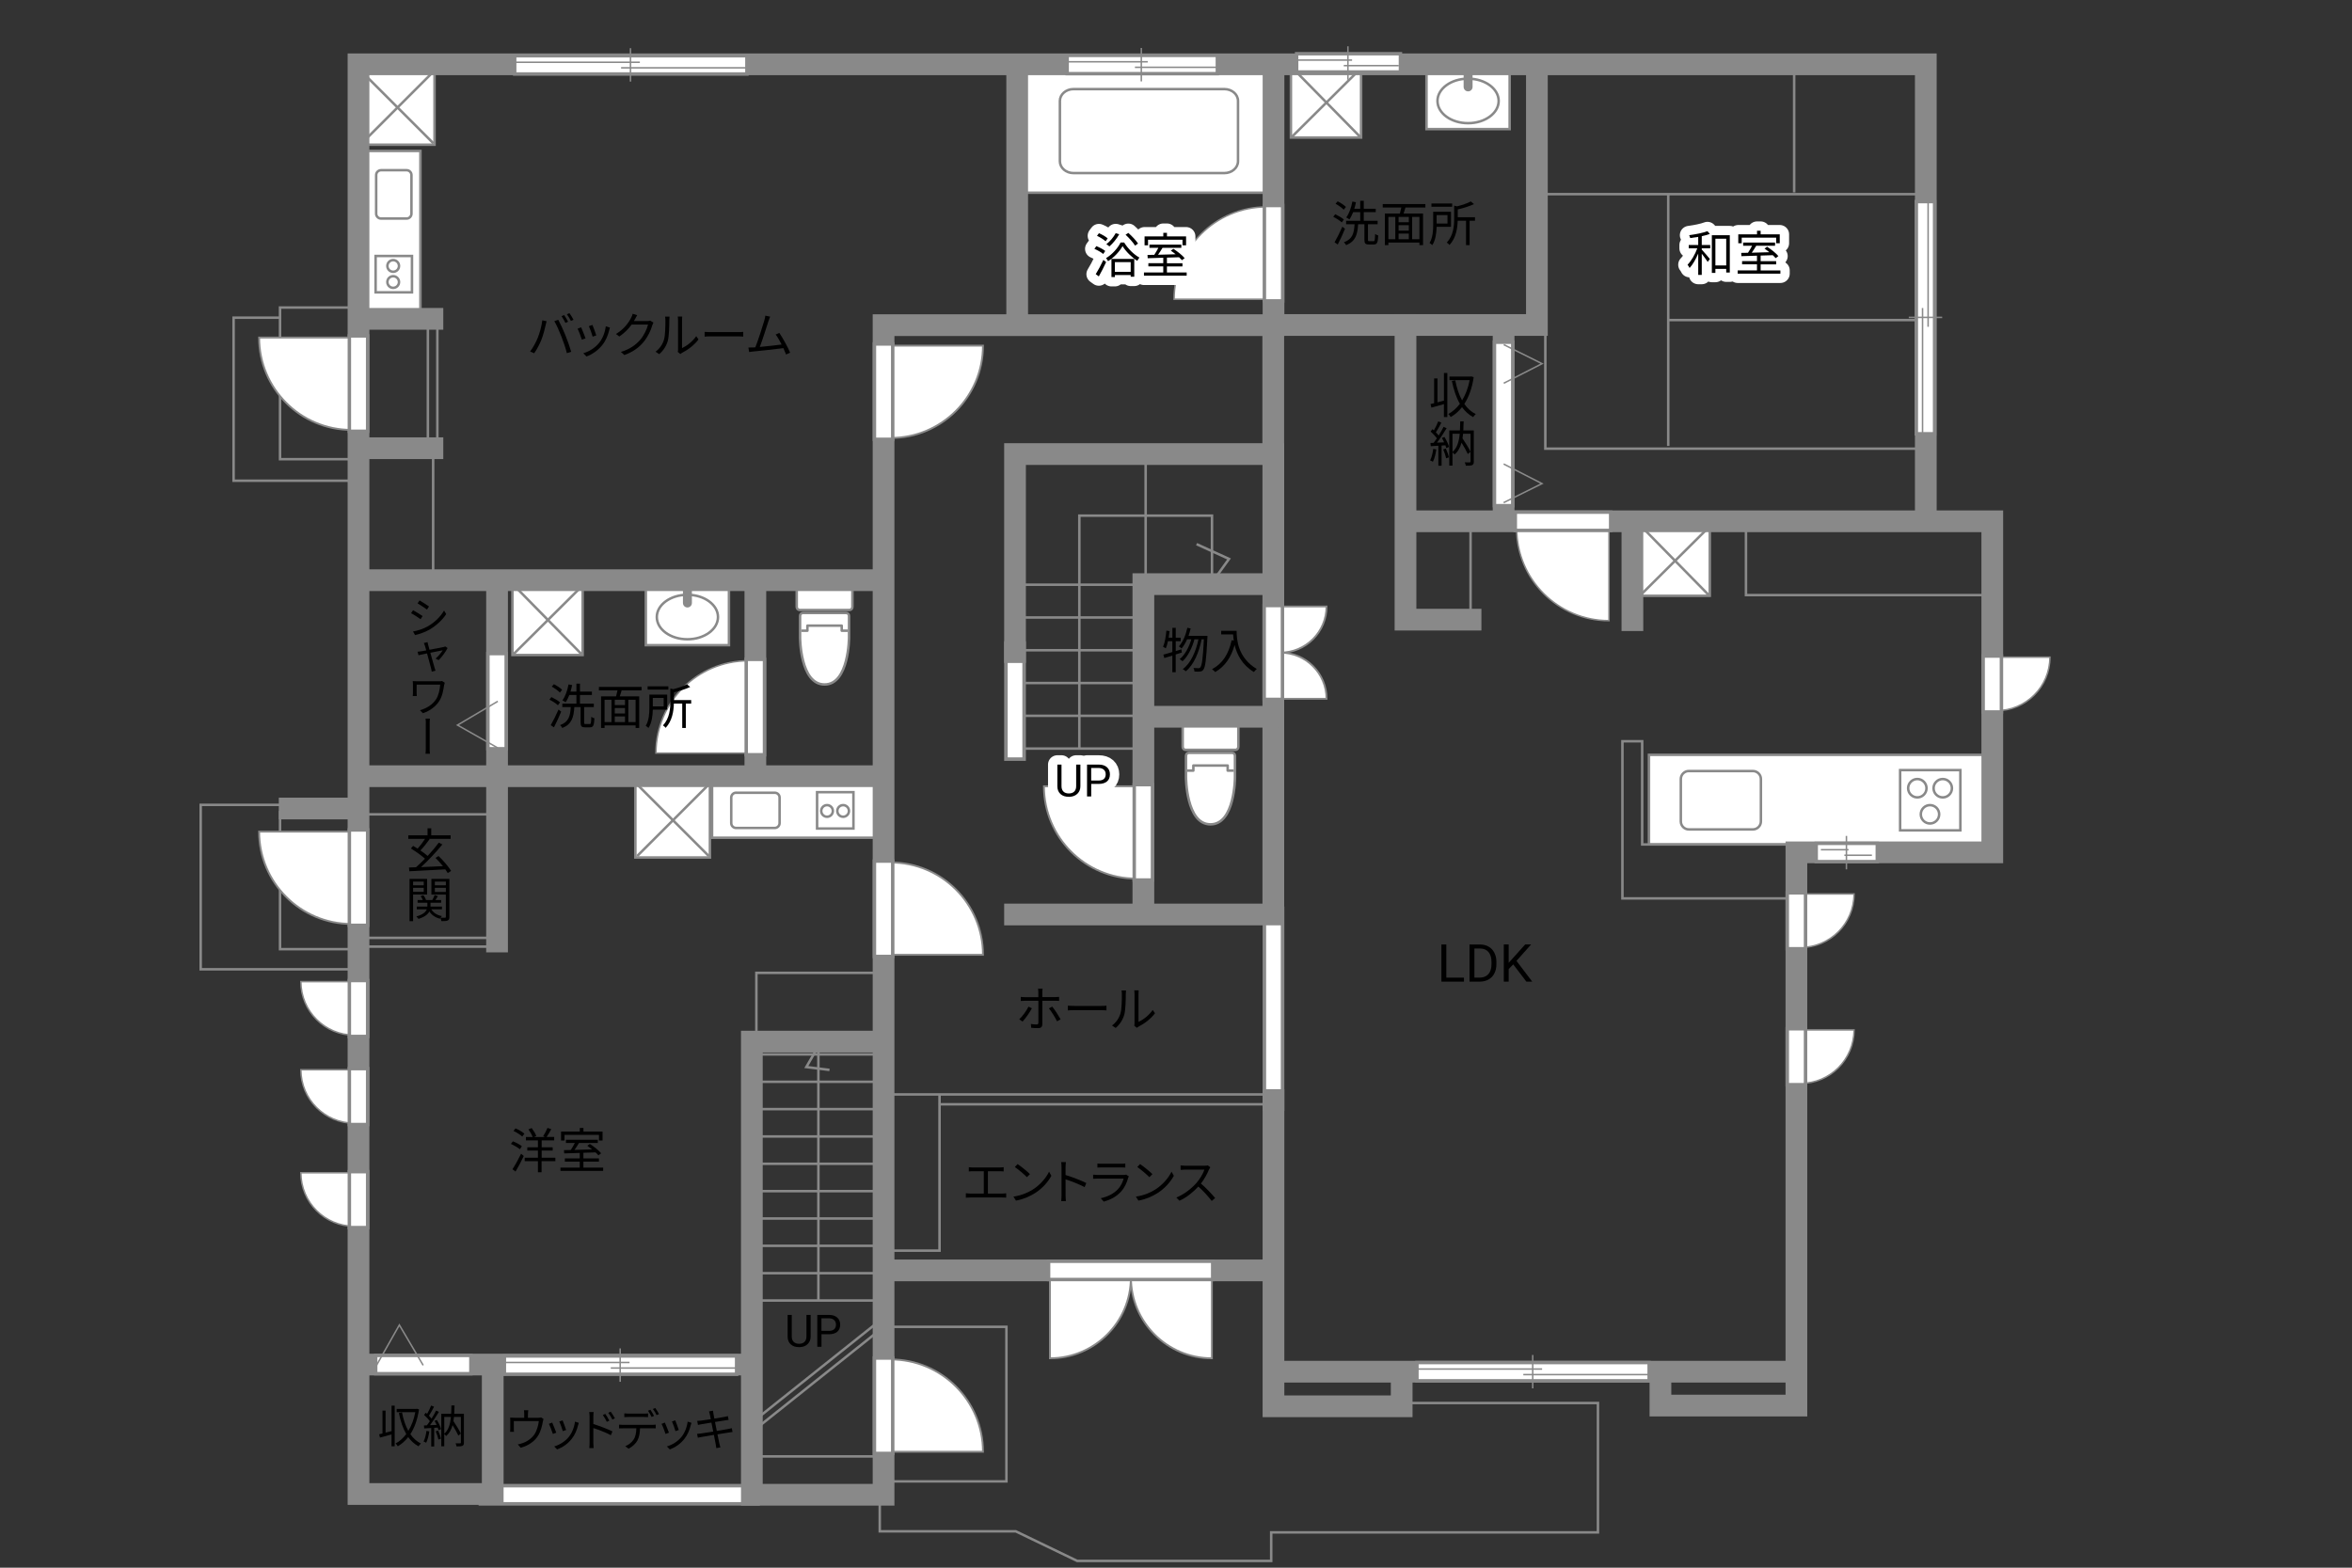 <?xml version="1.0" encoding="UTF-8"?>
<svg id="adrama-K" xmlns="http://www.w3.org/2000/svg" viewBox="0 0 630 420">
  <rect x="0" y="0" width="630" height="420" fill="#333333" stroke="none"/>
  <defs>
    <style>
      .cls-1, .cls-2, .cls-3, .cls-4, .cls-5, .cls-6, .cls-7, .cls-8, .cls-9, .cls-10, .cls-11 {
        fill: none;
      }

      .cls-2, .cls-3, .cls-6, .cls-7, .cls-8, .cls-10, .cls-12, .cls-11, .cls-13 {
        stroke: #898989;
      }

      .cls-2, .cls-7 {
        stroke-width: .67px;
      }

      .cls-3, .cls-8, .cls-10 {
        stroke-width: .67px;
      }

      .cls-4 {
        stroke-width: 3.93px;
      }

      .cls-4, .cls-5, .cls-9 {
        stroke: #fff;
      }

      .cls-4, .cls-7, .cls-8, .cls-9, .cls-10, .cls-11 {
        stroke-linecap: square;
      }

      .cls-14, .cls-12, .cls-13 {
        fill: #fff;
      }

      .cls-15 {
        fill: #898989;
      }

      .cls-5 {
        stroke-linecap: round;
        stroke-width: 5px;
      }

      .cls-5, .cls-8 {
        stroke-linejoin: round;
      }

      .cls-6, .cls-13 {
        stroke-width: .4px;
      }

      .cls-9 {
        stroke-width: 3.97px;
      }

      .cls-12 {
        stroke-width: .5px;
      }

      .cls-11 {
        stroke-width: 5.82px;
      }
    </style>
  </defs>
  <line class="cls-11" x1="341.11" y1="294.72" x2="341.11" y2="245.78"/>
  <line class="cls-4" x1="341.11" y1="294.72" x2="341.11" y2="245.78"/>
  <line class="cls-7" x1="304.67" y1="200.55" x2="273.1" y2="200.55"/>
  <line class="cls-7" x1="304.67" y1="191.77" x2="273.1" y2="191.77"/>
  <line class="cls-7" x1="304.67" y1="182.99" x2="273.1" y2="182.99"/>
  <line class="cls-11" x1="271.88" y1="174.71" x2="271.88" y2="200.94"/>
  <line class="cls-4" x1="271.88" y1="174.71" x2="271.88" y2="200.94"/>
  <line class="cls-11" x1="131.1" y1="400.46" x2="200.61" y2="400.46"/>
  <line class="cls-4" x1="131.1" y1="400.46" x2="200.61" y2="400.46"/>
  <rect class="cls-7" x="202.6" y="260.64" width="32.31" height="19.09"/>
  <polyline class="cls-7" points="479.42 240.69 434.58 240.69 434.58 198.59 439.87 198.59 439.87 226.24 482.75 226.24"/>
  <rect class="cls-7" x="376.92" y="139.76" width="16.98" height="26.26"/>
  <rect class="cls-7" x="467.67" y="141.81" width="64.14" height="17.62"/>
  <polyline class="cls-7" points="413.93 81.31 413.93 120.2 515.25 120.2"/>
  <polyline class="cls-7" points="289.11 200.11 289.11 138.14 324.64 138.14 324.64 156.06 329.2 149.74 320.82 145.92"/>
  <line class="cls-7" x1="306.87" y1="122.87" x2="306.87" y2="158.99"/>
  <line class="cls-7" x1="304.67" y1="174.21" x2="273.1" y2="174.21"/>
  <line class="cls-7" x1="304.67" y1="165.43" x2="273.1" y2="165.43"/>
  <line class="cls-7" x1="304.67" y1="156.65" x2="273.1" y2="156.65"/>
  <polyline class="cls-7" points="94.29 128.79 62.57 128.79 62.57 85.11 74.92 85.11"/>
  <polyline class="cls-7" points="93.9 82.39 75.01 82.39 75.01 123.02 94.58 123.02"/>
  <rect class="cls-7" x="96.44" y="120.86" width="19.58" height="32.5"/>
  <rect class="cls-7" x="114.61" y="85.03" width="2.54" height="34.46"/>
  <rect class="cls-7" x="75.01" y="217.58" width="21.44" height="36.71"/>
  <rect class="cls-7" x="53.76" y="215.63" width="42.29" height="44.05"/>
  <rect class="cls-7" x="96.44" y="207.99" width="35.44" height="10.18"/>
  <rect class="cls-7" x="96.44" y="251.26" width="36.03" height="2.35"/>
  <line class="cls-7" x1="340.21" y1="295.85" x2="251.81" y2="295.85"/>
  <polyline class="cls-7" points="237.71 295.85 237.71 293.21 340.21 293.21 340.21 295.85"/>
  <polyline class="cls-7" points="237.42 335.06 251.66 335.06 251.66 293.5"/>
  <polyline class="cls-7" points="219.21 348.13 219.21 280.29 215.98 285.87 221.85 286.6"/>
  <line class="cls-7" x1="235.07" y1="348.42" x2="201.59" y2="348.42"/>
  <line class="cls-7" x1="235.07" y1="341.1" x2="201.59" y2="341.1"/>
  <line class="cls-7" x1="235.07" y1="333.77" x2="201.59" y2="333.77"/>
  <line class="cls-7" x1="235.07" y1="326.45" x2="201.59" y2="326.45"/>
  <line class="cls-7" x1="235.07" y1="319.12" x2="201.59" y2="319.12"/>
  <line class="cls-7" x1="235.07" y1="311.79" x2="201.59" y2="311.79"/>
  <line class="cls-7" x1="235.07" y1="304.47" x2="201.59" y2="304.47"/>
  <line class="cls-7" x1="235.07" y1="297.14" x2="201.59" y2="297.14"/>
  <line class="cls-7" x1="235.07" y1="289.82" x2="201.59" y2="289.82"/>
  <line class="cls-7" x1="235.07" y1="282.49" x2="201.59" y2="282.49"/>
  <rect class="cls-7" x="202.17" y="390.19" width="34.07" height="10.57"/>
  <line class="cls-7" x1="234.5" y1="354.74" x2="202.55" y2="380.2"/>
  <line class="cls-7" x1="234.61" y1="357.16" x2="202.66" y2="382.62"/>
  <rect class="cls-7" x="236.83" y="355.47" width="32.75" height="41.41"/>
  <polyline class="cls-7" points="235.65 401.73 235.65 410.25 272.07 410.25 288.52 418.18 340.5 418.18 340.5 410.54 428.02 410.54 428.02 375.88 374.57 375.88"/>
  <g>
    <line class="cls-2" x1="516.16" y1="52.02" x2="413.12" y2="52.02"/>
    <line class="cls-2" x1="446.85" y1="52.02" x2="446.85" y2="119.47"/>
    <line class="cls-2" x1="480.58" y1="18.29" x2="480.58" y2="51.54"/>
    <line class="cls-2" x1="446.85" y1="85.75" x2="514.3" y2="85.75"/>
  </g>
  <g>
    <path d="m119.92,233.88c-.17-.29-.38-.62-.64-.97-3.5.19-7.19.38-9.63.51l-.1-1.01c.56-.01,1.2-.04,1.89-.07.74-.65,1.57-1.44,2.39-2.29-.96-.87-2.52-1.98-3.77-2.74l.6-.69c.38.22.79.47,1.21.73.68-.75,1.44-1.77,1.98-2.61h-4.48v-.95h5.15v-1.88h.99v1.88h5.2v.95h-5.79l.16.07c-.73,1.03-1.66,2.21-2.47,3.04.73.49,1.43,1,1.94,1.46,1.12-1.2,2.18-2.46,2.99-3.56l.95.49c-1.62,2-3.84,4.36-5.71,6.07,1.79-.08,3.85-.17,5.86-.26-.62-.78-1.34-1.57-2-2.22l.83-.49c1.3,1.22,2.7,2.89,3.37,3.99l-.9.57Z"/>
    <path d="m110.65,239.65v7.14h-.95v-11.32h4.71v4.19h-3.76Zm0-3.46v1h2.85v-1h-2.85Zm2.85,2.74v-1.08h-2.85v1.08h2.85Zm6.88,6.7c0,.52-.1.81-.46.98-.33.16-.88.17-1.7.17-.03-.23-.14-.61-.26-.86-.05.08-.1.16-.13.22-1.27-.34-2.22-1.01-2.82-1.95-.38.73-1.2,1.46-2.92,1.99-.12-.18-.38-.48-.57-.65,1.83-.51,2.55-1.25,2.81-1.92h-2.69v-.74h2.83v-1.01h-2.61v-.73h1.39c-.13-.34-.35-.75-.59-1.05l.75-.25c.31.4.61.94.7,1.3h1.69c.22-.4.49-.94.62-1.33l.87.29c-.22.35-.45.73-.66,1.04h1.53v.73h-2.85v1.01h3.07v.74h-2.86c.55.92,1.52,1.56,2.85,1.82-.12.1-.26.27-.38.43.55.03,1.05.03,1.21.01.17,0,.22-.07.22-.25v-5.95h-3.87v-4.2h4.82v10.17Zm-3.9-9.44v1h2.95v-1h-2.95Zm2.95,2.77v-1.11h-2.95v1.11h2.95Z"/>
  </g>
  <g>
    <path d="m139.25,307.89c-.52-.44-1.55-1.04-2.39-1.42l.52-.7c.83.32,1.89.88,2.41,1.31l-.53.81Zm-1.98,5.36c.66-1,1.6-2.69,2.31-4.16l.72.61c-.64,1.37-1.5,2.98-2.21,4.17l-.82-.62Zm.81-10.95c.83.35,1.86.94,2.38,1.42l-.57.77c-.49-.47-1.51-1.11-2.34-1.5l.53-.69Zm10.66,8.78h-3.67v2.98h-.98v-2.98h-3.55v-.92h3.55v-1.91h-2.85v-.88h2.85v-1.85h-3.22v-.91h1.81c-.22-.59-.69-1.43-1.13-2.04l.86-.35c.49.64,1.03,1.52,1.24,2.11l-.62.29h2.98l-.53-.2c.39-.61.9-1.56,1.17-2.24l1.01.34c-.39.73-.86,1.53-1.25,2.09h2.03v.91h-3.35v1.85h2.95v.88h-2.95v1.91h3.67v.92Z"/>
    <path d="m161.56,312.82v.87h-11.44v-.87h5.17v-1.62h-3.99v-.86h3.99v-1.46c-1.57.05-3.03.09-4.17.13l-.05-.88c.53-.01,1.14-.01,1.81-.03.38-.56.79-1.27,1.1-1.89h-2.39v-.86h8.54v.86h-5.04c-.36.61-.79,1.29-1.2,1.86,1.46-.04,3.09-.08,4.72-.13-.43-.35-.88-.69-1.3-.98l.69-.48c1.09.69,2.41,1.74,3.02,2.5l-.73.55c-.19-.23-.45-.51-.77-.79-1.08.04-2.18.08-3.25.1v1.5h4.16v.86h-4.16v1.62h5.29Zm-10.36-7.27h-.92v-2.39h5.02v-.96h.98v.96h5.12v2.39h-.96v-1.5h-9.23v1.5Z"/>
  </g>
  <g>
    <path d="m359.4,59.59c-.48-.47-1.47-1.11-2.28-1.51l.53-.69c.79.38,1.81.96,2.31,1.42l-.57.78Zm.87,1.7c-.55,1.36-1.3,2.99-1.94,4.21l-.86-.58c.6-1.03,1.46-2.73,2.09-4.19l.7.56Zm-.35-5.11c-.46-.49-1.4-1.16-2.18-1.59l.57-.65c.78.39,1.74,1.01,2.21,1.5l-.6.74Zm7.98,8.45c.33,0,.39-.27.43-1.95.21.17.58.34.84.4-.09,1.91-.31,2.42-1.18,2.42h-1.31c-.96,0-1.21-.29-1.21-1.29v-4.13h-1.68c-.18,2.77-.69,4.58-3.22,5.6-.1-.23-.38-.6-.6-.77,2.33-.86,2.72-2.42,2.86-4.84h-2.26v-.92h3.78v-2.31h-1.9c-.3.74-.62,1.42-1,1.94-.2-.14-.61-.42-.85-.52.78-1.03,1.33-2.64,1.64-4.26l.96.18c-.12.6-.26,1.18-.44,1.74h1.59v-2.12h.95v2.12h3.2v.92h-3.2v2.31h3.71v.92h-2.59v4.12c0,.36.05.43.38.43h1.1Z"/>
    <path d="m376.47,55.59c-.16.55-.34,1.13-.51,1.62h5.21v8.46h-.97v-.69h-8.31v.69h-.94v-8.46h4.02c.14-.49.27-1.09.38-1.62h-4.98v-.92h11.43v.92h-5.33Zm-4.58,8.5h1.85v-5.98h-1.85v5.98Zm5.47-5.98h-2.74v1.43h2.74v-1.43Zm0,2.22h-2.74v1.46h2.74v-1.46Zm-2.74,3.76h2.74v-1.51h-2.74v1.51Zm5.58-5.98h-1.95v5.98h1.95v-5.98Z"/>
    <path d="m384.81,60.77c-.04,1.57-.26,3.55-1.16,4.9-.14-.16-.55-.47-.74-.58.88-1.4.98-3.38.98-4.85v-3.5h4.77v4.03h-3.85Zm4.17-5.38h-5.56v-.87h5.56v.87Zm-4.17,2.24v2.26h2.91v-2.26h-2.91Zm10.27,1.5h-1.43v6.54h-.96v-6.54h-2.24c-.05,2.03-.44,4.64-2.2,6.51-.14-.21-.48-.53-.72-.65,1.79-1.91,1.98-4.5,1.98-6.46v-3.44l.77.19c1.38-.35,2.83-.83,3.68-1.31l.86.71c-1.17.57-2.83,1.07-4.35,1.43v2.08h4.62v.94Z"/>
  </g>
  <g>
    <path d="m217.14,352.28v5.8c0,.8-.26,1.46-.76,1.97s-1.18.8-2.04.86h-.3c-.93.01-1.68-.24-2.23-.74s-.84-1.2-.84-2.08v-5.81h1.11v5.78c0,.62.17,1.1.51,1.44s.82.51,1.45.51,1.12-.17,1.46-.51.51-.82.51-1.44v-5.78h1.13Z"/>
    <path d="m220.04,357.47v3.34h-1.12v-8.53h3.15c.93,0,1.67.24,2.19.71s.79,1.11.79,1.89c0,.83-.26,1.47-.78,1.91s-1.26.67-2.22.67h-2.01Zm0-.92h2.02c.6,0,1.06-.14,1.38-.43.32-.28.48-.69.48-1.23s-.16-.92-.48-1.22c-.32-.31-.76-.46-1.32-.48h-2.09v3.35Z"/>
  </g>
  <g>
    <path d="m387.41,261.92h4.72v1.07h-6.04v-9.95h1.32v8.88Z"/>
    <path d="m393.62,262.99v-9.95h2.81c.87,0,1.63.19,2.3.57s1.18.93,1.54,1.63c.36.71.55,1.52.55,2.43v.64c0,.94-.18,1.76-.54,2.47-.36.71-.88,1.25-1.55,1.63-.67.38-1.45.57-2.35.58h-2.75Zm1.31-8.88v7.81h1.38c1.01,0,1.8-.31,2.36-.94.56-.63.84-1.53.84-2.69v-.58c0-1.13-.27-2.01-.8-2.64-.53-.63-1.28-.95-2.26-.95h-1.53Z"/>
    <path d="m405.33,258.36l-1.22,1.26v3.36h-1.31v-9.95h1.31v4.92l4.42-4.92h1.59l-3.92,4.4,4.22,5.56h-1.57l-3.53-4.63Z"/>
  </g>
  <g>
    <path d="m314.92,175.36v4.73h-.9v-4.45c-.77.23-1.51.47-2.15.66l-.26-.92c.66-.18,1.5-.4,2.41-.69v-2.9h-1.18c-.16.73-.34,1.39-.57,1.92-.17-.12-.53-.35-.74-.43.49-1.1.74-2.74.9-4.33l.85.14c-.06.58-.16,1.18-.25,1.75h1v-2.64h.9v2.64h1.33v.94h-1.33v2.65l1.51-.47.13.86-1.64.52Zm8.5-4.98s0,.38-.01.49c-.29,5.89-.57,7.9-1.09,8.55-.25.34-.51.46-.9.49-.35.05-.91.04-1.48,0-.01-.29-.1-.69-.27-.95.58.05,1.1.06,1.36.06.21,0,.34-.05.48-.22.42-.46.7-2.38.96-7.53h-.62c-.65,3.41-2.08,6.86-4.24,8.58-.18-.21-.52-.44-.81-.58,2.13-1.53,3.54-4.73,4.21-8h-1.07c-.59,2.22-1.78,4.65-3.2,5.89-.18-.19-.49-.42-.77-.56,1.38-1.08,2.54-3.25,3.13-5.33h-1.12c-.43.95-.92,1.81-1.48,2.47-.16-.16-.55-.43-.74-.56,1.07-1.16,1.85-3.03,2.28-4.99l.88.18c-.16.69-.35,1.35-.57,1.99h5.06Z"/>
    <path d="m331.24,169c0,2.3.3,7.2,5.4,10.23-.22.16-.61.57-.78.81-3.2-1.94-4.58-4.78-5.16-7.24-.96,3.37-2.6,5.73-5.19,7.25-.18-.19-.61-.6-.87-.77,2.87-1.5,4.47-4.11,5.26-7.75l.57.09c-.09-.6-.14-1.17-.17-1.66h-3.2v-.96h4.13Z"/>
  </g>
  <g>
    <path d="m113.2,165.05l-.55.83c-.58-.42-1.83-1.24-2.54-1.6l.53-.8c.7.38,2.06,1.21,2.57,1.57Zm1.34,2.78c1.93-1.1,3.45-2.61,4.4-4.26l.58.95c-1.01,1.57-2.63,3.07-4.49,4.17-1.18.68-2.78,1.23-3.86,1.45l-.54-.96c1.28-.22,2.73-.68,3.91-1.36Zm.38-5.34l-.56.82c-.56-.42-1.82-1.27-2.51-1.66l.53-.79c.7.38,2.03,1.27,2.54,1.63Z"/>
    <path d="m114.69,172.79c.06.24.19.72.36,1.29,1.54-.3,3.37-.65,3.79-.74.14-.04.34-.08.46-.14l.59.42c-.5,1-1.58,2.45-2.39,3.24l-.83-.41c.76-.64,1.54-1.61,1.92-2.23-.26.05-1.8.36-3.32.66.43,1.58.97,3.49,1.13,4.01.07.24.19.59.26.8l-1.01.25c-.04-.26-.1-.55-.17-.84-.14-.55-.66-2.47-1.09-4.04-1.06.22-1.98.41-2.29.48l-.24-.94c.34-.02.65-.06,1-.11.17-.02.66-.12,1.31-.24-.16-.58-.29-1.03-.35-1.26-.1-.3-.17-.5-.28-.72l1-.24c.02.2.07.46.16.76Z"/>
    <path d="m118.98,183.44c-.22,1.38-.46,3.03-1.31,4.35-.94,1.49-2.52,2.67-4.39,3.29l-.79-.8c1.71-.47,3.36-1.46,4.32-2.95.68-1.07,1-2.53,1.1-3.9h-6.31v2.31c0,.17.01.46.04.74h-1.08c.04-.29.05-.53.05-.74v-2.48c0-.28-.02-.53-.05-.78.31.02.74.04,1.24.04h5.89c.25,0,.53-.02.73-.07l.71.46c-.05.12-.13.42-.14.54Z"/>
    <path d="m114.06,193.85c0-.34,0-.94-.06-1.33h1.16c-.07.4-.07,1-.07,1.32v6.45c-.01.36-.01,1.1.07,1.64h-1.18c.07-.54.07-1.22.07-1.64v-6.44Z"/>
  </g>
  <g>
    <path d="m386.76,99.93h.92v11.8h-.92v-3.46c-1.2.34-2.39.68-3.35.94l-.23-.96c.29-.06.61-.14.96-.23v-6.63h.9v6.4c.55-.14,1.13-.3,1.73-.46v-7.4Zm7.98,1.11c-.43,2.95-1.31,5.33-2.51,7.18.81,1.17,1.82,2.11,3.07,2.72-.22.17-.55.55-.7.81-1.2-.65-2.18-1.55-2.99-2.67-.88,1.13-1.91,2.02-3.03,2.65-.14-.23-.42-.64-.66-.81,1.14-.6,2.21-1.53,3.12-2.74-.99-1.69-1.66-3.77-2.15-6.11l.91-.17c.39,2.02.99,3.85,1.83,5.37.92-1.5,1.62-3.33,2.03-5.43h-5.41v-.95h5.68l.17-.05.64.21Z"/>
    <path d="m384.73,120.41c-.18,1.22-.49,2.47-.92,3.3-.16-.12-.55-.3-.75-.36.43-.79.7-1.95.84-3.09l.83.16Zm2.18-3.33c.53.83,1.05,1.95,1.22,2.65l-.73.33c-.05-.22-.13-.48-.23-.75l-1.03.06v5.41h-.86v-5.36c-.74.04-1.44.08-2.04.12l-.08-.86.86-.04c.27-.35.57-.77.86-1.2-.4-.57-1.08-1.3-1.68-1.83l.49-.64c.13.1.25.22.38.34.44-.73.9-1.7,1.17-2.42l.84.34c-.44.86-.99,1.88-1.47,2.61.29.29.55.58.75.85.51-.81.97-1.64,1.31-2.33l.82.36c-.74,1.23-1.73,2.76-2.59,3.87l1.92-.08c-.18-.4-.39-.82-.61-1.17l.68-.27Zm.36,3.08c.35.74.7,1.73.83,2.37l-.74.25c-.13-.65-.46-1.63-.79-2.38l.7-.23Zm7.5,3.5c0,.51-.1.79-.43.94-.35.16-.9.17-1.7.17-.04-.25-.17-.66-.3-.9.6.03,1.16.01,1.34.01.17,0,.22-.05.22-.23v-7.44h-2c-.04.42-.09.82-.16,1.22.81,1.18,1.7,2.65,2.15,3.6l-.72.61c-.36-.81-1.03-1.99-1.69-3.04-.35,1.29-.92,2.37-1.86,3.16-.12-.17-.35-.42-.56-.56v3.54h-.86v-9.43h2.86c.05-.78.06-1.59.08-2.43h.91c-.01.84-.04,1.65-.09,2.43h2.81v8.35Zm-5.71-2.57c1.26-1.09,1.74-2.82,1.94-4.88h-1.94v4.88Z"/>
  </g>
  <g>
    <path d="m104.87,376.59h.85v10.89h-.85v-3.19c-1.1.31-2.21.62-3.09.86l-.22-.89c.26-.06.56-.13.89-.22v-6.12h.83v5.9c.5-.13,1.04-.28,1.6-.42v-6.82Zm7.36,1.02c-.4,2.72-1.21,4.92-2.31,6.62.74,1.08,1.68,1.94,2.83,2.51-.2.16-.5.5-.65.74-1.1-.6-2.02-1.43-2.76-2.46-.82,1.04-1.76,1.86-2.79,2.45-.13-.22-.38-.59-.61-.74,1.06-.55,2.04-1.42,2.88-2.53-.91-1.56-1.54-3.48-1.98-5.64l.84-.16c.36,1.86.91,3.55,1.69,4.95.85-1.38,1.5-3.07,1.87-5.01h-4.99v-.88h5.24l.16-.05.59.19Z"/>
    <path d="m115,383.49c-.17,1.13-.46,2.28-.85,3.05-.14-.11-.5-.28-.7-.34.4-.73.65-1.8.78-2.85l.77.14Zm2.01-3.07c.49.77.97,1.8,1.13,2.45l-.67.3c-.05-.2-.12-.44-.22-.7l-.95.06v4.99h-.79v-4.94c-.68.04-1.33.07-1.88.11l-.07-.79.79-.04c.25-.32.53-.71.79-1.1-.37-.53-1-1.2-1.55-1.69l.46-.59c.12.1.23.2.35.31.41-.67.83-1.57,1.08-2.23l.78.31c-.41.79-.91,1.74-1.36,2.41.26.26.5.54.7.78.47-.74.9-1.51,1.21-2.15l.76.34c-.68,1.14-1.6,2.54-2.39,3.57l1.78-.07c-.17-.37-.36-.76-.56-1.08l.62-.25Zm.34,2.84c.32.68.65,1.6.77,2.18l-.68.23c-.12-.6-.42-1.5-.73-2.2l.65-.22Zm6.92,3.23c0,.47-.1.73-.4.86-.32.14-.83.16-1.57.16-.04-.23-.16-.61-.28-.83.55.02,1.07.01,1.23.01.16,0,.2-.05.2-.22v-6.86h-1.85c-.04.38-.08.75-.14,1.13.74,1.09,1.57,2.45,1.98,3.32l-.66.56c-.34-.74-.95-1.83-1.56-2.81-.32,1.19-.85,2.18-1.71,2.92-.11-.16-.32-.38-.52-.52v3.26h-.79v-8.7h2.64c.05-.72.06-1.46.07-2.24h.84c-.01.78-.04,1.52-.08,2.24h2.59v7.7Zm-5.27-2.38c1.16-1.01,1.61-2.6,1.79-4.5h-1.79v4.5Z"/>
  </g>
  <g>
    <rect class="cls-1" x="381.86" y="18.19" width="22.75" height="16.63"/>
    <rect class="cls-14" x="382.1" y="18.91" width="22.27" height="15.67"/>
    <path class="cls-3" d="m404.37,18.91v15.67h-22.27v-15.67h22.27Z"/>
    <path class="cls-3" d="m401.43,27.04c0,3.29-3.66,5.96-8.2,5.96s-8.19-2.67-8.19-5.96,3.67-5.96,8.19-5.96,8.2,2.67,8.2,5.96Z"/>
    <path class="cls-15" d="m392.04,19.09v4.19c0,.66.54,1.2,1.2,1.2s1.2-.53,1.2-1.2v-4.19h-2.39Z"/>
  </g>
  <g>
    <rect class="cls-1" x="172.75" y="156.47" width="22.75" height="16.63"/>
    <rect class="cls-14" x="172.99" y="157.18" width="22.27" height="15.67"/>
    <path class="cls-3" d="m195.26,157.18v15.67h-22.27v-15.67h22.27Z"/>
    <path class="cls-3" d="m192.32,165.31c0,3.29-3.66,5.96-8.2,5.96s-8.19-2.67-8.19-5.96,3.67-5.96,8.19-5.96,8.2,2.67,8.2,5.96Z"/>
    <path class="cls-15" d="m182.93,157.36v4.19c0,.66.54,1.2,1.2,1.2s1.2-.53,1.2-1.2v-4.19h-2.39Z"/>
  </g>
  <g>
    <rect class="cls-14" x="273.61" y="18.17" width="66.95" height="33.46"/>
    <rect class="cls-10" x="273.61" y="18.17" width="66.95" height="33.46"/>
    <path class="cls-10" d="m331.61,43.2c0,1.75-1.63,3.17-3.64,3.17h-40.43c-2.01,0-3.64-1.42-3.64-3.17v-16.16c0-1.75,1.63-3.17,3.64-3.17h40.43c2.01,0,3.64,1.42,3.64,3.17v16.16Z"/>
  </g>
  <g>
    <rect class="cls-14" x="345.78" y="18.05" width="18.8" height="18.8"/>
    <rect class="cls-10" x="345.78" y="18.05" width="18.8" height="18.8"/>
    <line class="cls-10" x1="364.23" y1="18.59" x2="346.11" y2="36.59"/>
    <line class="cls-10" x1="364.24" y1="36.58" x2="346.24" y2="18.26"/>
  </g>
  <g>
    <rect class="cls-14" x="137.26" y="156.68" width="18.8" height="18.8"/>
    <rect class="cls-10" x="137.26" y="156.68" width="18.8" height="18.8"/>
    <line class="cls-10" x1="155.71" y1="157.21" x2="137.59" y2="175.21"/>
    <line class="cls-10" x1="155.72" y1="175.21" x2="137.72" y2="156.89"/>
  </g>
  <g>
    <rect class="cls-14" x="439.18" y="140.82" width="18.8" height="18.8"/>
    <rect class="cls-10" x="439.18" y="140.82" width="18.8" height="18.8"/>
    <line class="cls-10" x1="457.63" y1="141.35" x2="439.51" y2="159.35"/>
    <line class="cls-10" x1="457.63" y1="159.35" x2="439.64" y2="141.03"/>
  </g>
  <g>
    <path class="cls-14" d="m317.6,193.95h13.29c.45,0,.81.36.81.81v5.33c0,.45-.36.81-.81.81h-13.29c-.45,0-.81-.36-.81-.81v-5.33c0-.45.36-.81.81-.81Z"/>
    <path class="cls-14" d="m324.25,220.85c6.55,0,6.55-12.63,6.55-12.63v-5.72c0-.45-.33-.81-.74-.81h-11.64c-.41,0-.74.37-.74.81v5.72s0,12.63,6.56,12.63Z"/>
    <path class="cls-10" d="m317.6,193.95h13.29c.45,0,.81.36.81.81v5.33c0,.45-.36.81-.81.81h-13.29c-.45,0-.81-.36-.81-.81v-5.33c0-.45.36-.81.81-.81Z"/>
    <path class="cls-10" d="m324.25,220.85c6.55,0,6.55-12.63,6.55-12.63v-5.72c0-.45-.33-.81-.74-.81h-11.64c-.41,0-.74.37-.74.81v5.72s0,12.63,6.56,12.63Z"/>
    <polyline class="cls-8" points="330.14 206.45 328.84 206.45 328.84 205.09 319.65 205.09 319.65 206.45 318.35 206.45"/>
  </g>
  <g>
    <path class="cls-14" d="m214.22,156.47h13.29c.45,0,.81.36.81.81v5.33c0,.45-.36.81-.81.81h-13.29c-.45,0-.81-.36-.81-.81v-5.33c0-.45.36-.81.81-.81Z"/>
    <path class="cls-14" d="m220.87,183.38c6.55,0,6.55-12.63,6.55-12.63v-5.72c0-.45-.33-.81-.74-.81h-11.64c-.41,0-.74.36-.74.81v5.72s0,12.63,6.56,12.63Z"/>
    <path class="cls-10" d="m214.22,156.47h13.29c.45,0,.81.36.81.81v5.33c0,.45-.36.81-.81.81h-13.29c-.45,0-.81-.36-.81-.81v-5.33c0-.45.36-.81.81-.81Z"/>
    <path class="cls-10" d="m220.87,183.38c6.55,0,6.55-12.63,6.55-12.63v-5.72c0-.45-.33-.81-.74-.81h-11.64c-.41,0-.74.36-.74.81v5.72s0,12.63,6.56,12.63Z"/>
    <polyline class="cls-8" points="226.76 168.97 225.46 168.97 225.46 167.62 216.27 167.62 216.27 168.97 214.97 168.97"/>
  </g>
  <g>
    <rect class="cls-14" x="98.14" y="40.44" width="14.47" height="43.69"/>
    <rect class="cls-10" x="98.14" y="40.44" width="14.47" height="43.69"/>
    <path class="cls-10" d="m102.06,45.6h6.85c.72,0,1.3.58,1.3,1.3v10.35c0,.71-.58,1.3-1.3,1.3h-6.85c-.71,0-1.3-.58-1.3-1.3v-10.35c0-.71.58-1.3,1.3-1.3Z"/>
    <rect class="cls-10" x="100.61" y="68.58" width="9.74" height="9.74"/>
    <path class="cls-10" d="m106.88,75.56c0,.86-.7,1.56-1.56,1.56s-1.56-.7-1.56-1.56.7-1.56,1.56-1.56,1.56.7,1.56,1.56Z"/>
    <path class="cls-10" d="m106.88,71.25c0,.86-.7,1.56-1.56,1.56s-1.56-.7-1.56-1.56.7-1.56,1.56-1.56,1.56.7,1.56,1.56Z"/>
  </g>
  <g>
    <rect class="cls-14" x="190.73" y="209.98" width="43.69" height="14.46"/>
    <rect class="cls-10" x="190.73" y="209.98" width="43.69" height="14.46"/>
    <path class="cls-10" d="m197.18,212.38h10.35c.71,0,1.29.58,1.29,1.29v6.85c0,.71-.58,1.3-1.3,1.3h-10.35c-.72,0-1.3-.58-1.3-1.3v-6.85c0-.71.58-1.3,1.3-1.3Z"/>
    <rect class="cls-10" x="218.86" y="212.23" width="9.74" height="9.74"/>
    <path class="cls-10" d="m225.84,215.7c.86,0,1.56.7,1.56,1.56s-.7,1.56-1.56,1.56-1.56-.7-1.56-1.56.7-1.56,1.56-1.56Z"/>
    <path class="cls-10" d="m221.53,215.7c.86,0,1.56.7,1.56,1.56s-.7,1.56-1.56,1.56-1.56-.7-1.56-1.56.7-1.56,1.56-1.56Z"/>
  </g>
  <g>
    <g>
      <rect class="cls-14" x="441.69" y="202.23" width="93.03" height="23.96"/>
      <rect class="cls-10" x="441.69" y="202.23" width="93.03" height="23.96"/>
      <path class="cls-10" d="m452.38,206.57h17.15c1.18,0,2.14.96,2.14,2.14v11.35c0,1.18-.96,2.15-2.15,2.15h-17.15c-1.18,0-2.15-.96-2.15-2.15v-11.35c0-1.18.96-2.15,2.15-2.15Z"/>
    </g>
    <g>
      <rect class="cls-10" x="508.96" y="206.32" width="16.14" height="16.14"/>
      <circle class="cls-10" cx="513.57" cy="211.17" r="2.46"/>
      <path class="cls-10" d="m520.38,213.63c1.36,0,2.46-1.1,2.46-2.46s-1.1-2.46-2.46-2.46-2.46,1.1-2.46,2.46,1.1,2.46,2.46,2.46Z"/>
      <circle class="cls-10" cx="516.96" cy="218.16" r="2.46"/>
    </g>
  </g>
  <g>
    <rect class="cls-14" x="96.42" y="18.8" width="19.97" height="19.97"/>
    <rect class="cls-10" x="96.42" y="18.8" width="19.97" height="19.97"/>
    <line class="cls-10" x1="115.84" y1="19.44" x2="97.13" y2="38.16"/>
    <line class="cls-10" x1="115.84" y1="38.15" x2="97.13" y2="19.44"/>
  </g>
  <g>
    <rect class="cls-14" x="170.19" y="209.76" width="19.97" height="19.97"/>
    <rect class="cls-10" x="170.19" y="209.76" width="19.97" height="19.97"/>
    <line class="cls-10" x1="189.62" y1="210.4" x2="170.9" y2="229.11"/>
    <line class="cls-10" x1="189.62" y1="229.11" x2="170.9" y2="210.4"/>
  </g>
  <g>
    <path d="m145.25,85.81l1.16.25c-.08.29-.18.66-.23.94-.18.82-.64,2.74-1.18,4.07-.48,1.2-1.18,2.53-1.91,3.57l-1.1-.47c.82-1.08,1.55-2.44,2-3.54.56-1.34,1.1-3.31,1.27-4.82Zm3.24.22l1.05-.35c.52.94,1.35,2.73,1.9,4.11.53,1.29,1.22,3.28,1.56,4.45l-1.16.38c-.32-1.33-.92-3.08-1.47-4.47-.52-1.34-1.31-3.15-1.89-4.11Zm3.67.17l-.7.31c-.26-.53-.7-1.31-1.05-1.81l.69-.29c.33.46.81,1.25,1.07,1.78Zm1.46-.53l-.7.31c-.29-.57-.7-1.3-1.08-1.79l.69-.29c.35.47.85,1.29,1.09,1.77Z"/>
    <path d="m156.85,90.64l-.99.36c-.19-.68-.9-2.47-1.16-2.93l.96-.38c.26.56.94,2.26,1.18,2.94Zm6.34-2.21c-.35,1.43-.91,2.82-1.85,3.99-1.2,1.53-2.78,2.54-4.24,3.09l-.86-.87c1.51-.44,3.16-1.43,4.23-2.77.92-1.13,1.6-2.78,1.79-4.45l1.12.35c-.09.27-.14.48-.19.65Zm-3.48,1.43l-.96.34c-.14-.58-.74-2.24-1.01-2.82l.95-.33c.22.52.86,2.24,1.03,2.81Z"/>
    <path d="m170.1,85.47c-.09.18-.19.36-.31.55h3.52c.35,0,.64-.04.85-.13l.87.53c-.1.18-.23.48-.3.69-.35,1.31-1.16,3.07-2.31,4.47-1.18,1.44-2.73,2.64-5.17,3.54l-.94-.84c2.38-.7,4-1.89,5.19-3.26,1.01-1.2,1.81-2.87,2.08-4.06h-4.39c-.79,1.09-1.89,2.25-3.3,3.2l-.9-.68c2.24-1.34,3.52-3.22,4.08-4.39.13-.22.33-.69.4-1.03l1.21.39c-.22.34-.46.78-.57,1.03Z"/>
    <path d="m177.84,91.01c.38-1.18.39-3.78.39-5.23,0-.39-.04-.68-.09-.95h1.2c-.01.16-.06.55-.06.94,0,1.44-.05,4.23-.4,5.53-.39,1.39-1.22,2.67-2.31,3.58l-.98-.66c1.09-.78,1.87-1.94,2.26-3.2Zm3.78,2.54v-7.79c0-.49-.06-.87-.08-.96h1.2c-.01.09-.05.47-.05.96v7.5c1.2-.55,2.8-1.73,3.8-3.2l.61.88c-1.12,1.52-2.93,2.86-4.43,3.6-.21.12-.35.22-.44.3l-.69-.57c.05-.21.09-.47.09-.73Z"/>
    <path d="m190.56,88.98h7.12c.65,0,1.12-.04,1.4-.07v1.27c-.26-.01-.81-.07-1.39-.07h-7.14c-.72,0-1.4.03-1.81.07v-1.27c.39.03,1.08.07,1.81.07Z"/>
    <path d="m205.83,86.05c-.38,1.22-1.66,5.21-2.31,6.9,1.91-.18,4.41-.46,5.84-.65-.52-1.03-1.1-2.04-1.59-2.67l.98-.44c.92,1.34,2.34,3.95,2.89,5.29l-1.09.49c-.17-.47-.42-1.07-.71-1.7-2,.26-6.36.74-8.1.9-.32.03-.7.09-1.08.14l-.2-1.21c.39.01.83,0,1.21-.01.2-.01.42-.03.65-.04.73-1.79,2.05-5.95,2.42-7.23.16-.6.21-.91.25-1.25l1.3.26c-.13.32-.27.66-.44,1.21Z"/>
  </g>
  <g>
    <path d="m141.41,378.72v1.12h2.69c.44,0,.67-.04.83-.1l.65.41c-.06.18-.13.49-.18.72-.16.96-.5,2.46-1.18,3.61-.9,1.57-2.55,2.79-4.75,3.39l-.78-.9c.41-.06.86-.19,1.25-.34,1.2-.38,2.52-1.28,3.25-2.41.65-1.02,1.03-2.47,1.14-3.5h-6.7v2.15c0,.22.01.53.05.72h-1.04c.02-.22.04-.54.04-.77v-2.11c0-.25,0-.66-.04-.92.35.04.7.05,1.12.05h2.65v-1.12c0-.25-.01-.53-.06-.9h1.15c-.06.37-.07.65-.07.9Z"/>
    <path d="m149,383.83l-.91.34c-.18-.62-.83-2.28-1.07-2.7l.89-.35c.24.52.86,2.09,1.09,2.71Zm5.85-2.04c-.32,1.32-.84,2.6-1.7,3.68-1.1,1.42-2.57,2.34-3.91,2.85l-.79-.8c1.39-.41,2.91-1.32,3.9-2.55.85-1.04,1.48-2.57,1.66-4.1l1.03.32c-.08.25-.13.44-.18.6Zm-3.21,1.32l-.89.31c-.13-.54-.68-2.06-.94-2.6l.88-.3c.2.48.79,2.06.95,2.59Z"/>
    <path d="m157.92,379.55c0-.34-.02-.88-.1-1.25h1.19c-.05.37-.08.89-.08,1.25v1.96c1.58.49,3.85,1.34,5.12,1.98l-.42,1.02c-1.29-.71-3.37-1.5-4.7-1.92v3.95c0,.38.04,1.03.07,1.42h-1.15c.05-.38.07-.97.07-1.42v-6.98Zm5.3,1.06l-.68.31c-.3-.62-.67-1.28-1.07-1.82l.66-.3c.3.44.82,1.25,1.09,1.81Zm1.49-.64l-.67.34c-.32-.64-.71-1.27-1.12-1.8l.66-.31c.31.42.84,1.22,1.13,1.78Z"/>
    <path d="m166.84,381.73h7.86c.25,0,.65-.01.94-.06v1c-.26-.01-.65-.02-.94-.02h-3.26c-.04,1.29-.23,2.39-.71,3.29-.43.79-1.34,1.66-2.36,2.18l-.89-.66c.94-.38,1.8-1.08,2.27-1.83.53-.83.66-1.84.7-2.97h-3.6c-.36,0-.71,0-1.03.02v-1c.32.04.66.06,1.03.06Zm1.48-3h4.15c.35,0,.77-.02,1.12-.07v1c-.35-.02-.77-.04-1.12-.04h-4.14c-.4,0-.79.01-1.1.04v-1c.35.04.71.07,1.09.07Zm6.87.6l-.65.29c-.24-.49-.65-1.21-.97-1.67l.64-.26c.3.42.74,1.15.98,1.64Zm1.34-.49l-.65.29c-.26-.53-.65-1.2-1-1.65l.64-.26c.31.43.78,1.19,1.01,1.63Z"/>
    <path d="m179.18,383.83l-.91.34c-.18-.62-.83-2.28-1.07-2.7l.89-.35c.24.52.86,2.09,1.09,2.71Zm5.85-2.04c-.32,1.32-.84,2.6-1.7,3.68-1.1,1.42-2.57,2.34-3.91,2.85l-.79-.8c1.39-.41,2.91-1.32,3.9-2.55.85-1.04,1.48-2.57,1.66-4.1l1.03.32c-.08.25-.13.44-.18.6Zm-3.21,1.32l-.89.31c-.13-.54-.68-2.06-.94-2.6l.88-.3c.2.48.79,2.06.95,2.59Z"/>
    <path d="m189.91,378.13l1.08-.19c.01.23.07.56.11.83.02.13.11.62.25,1.29,1.16-.19,2.27-.37,2.77-.47.35-.06.65-.14.85-.2l.2,1.01c-.18.02-.55.07-.86.12-.55.08-1.64.26-2.79.44.16.74.32,1.6.48,2.4,1.21-.19,2.35-.4,2.95-.5.47-.08.8-.16,1.07-.23l.19,1.01c-.25.02-.64.08-1.08.16-.66.11-1.77.29-2.95.47.24,1.17.43,2.13.49,2.41.08.35.18.76.29,1.09l-1.09.2c-.06-.41-.1-.77-.18-1.13-.05-.26-.24-1.24-.47-2.42-1.35.23-2.64.44-3.23.55-.47.08-.8.14-1.06.22l-.22-1.04c.28-.01.74-.06,1.06-.11.6-.08,1.91-.29,3.27-.5-.17-.82-.34-1.67-.48-2.41-1.14.18-2.18.35-2.64.43-.34.06-.61.12-.97.2l-.2-1.08c.3-.01.61-.04,1-.08.47-.05,1.51-.2,2.64-.38-.13-.65-.22-1.12-.25-1.26-.06-.31-.14-.58-.23-.82Z"/>
  </g>
  <polyline class="cls-11" points="515.84 138.87 515.84 17.23 96.03 17.23 96.03 400.26 131.98 400.26 131.98 368.48"/>
  <line class="cls-11" x1="199.47" y1="365.58" x2="98.06" y2="365.58"/>
  <polyline class="cls-11" points="234.87 279.06 201.39 279.06 201.39 400.46 236.67 400.46 236.67 87.11 341.12 87.11 341.12 19.34"/>
  <line class="cls-11" x1="272.46" y1="18.5" x2="272.46" y2="84.45"/>
  <polyline class="cls-11" points="411.67 18.46 411.67 87.07 376.47 87.07 376.47 166.01 393.9 166.01"/>
  <line class="cls-11" x1="402.75" y1="89.14" x2="402.75" y2="137.9"/>
  <polyline class="cls-11" points="378.19 139.66 533.65 139.66 533.65 228.35 481.18 228.35 481.18 376.57 444.76 376.57 444.76 368.66"/>
  <line class="cls-11" x1="479.22" y1="367.49" x2="342.95" y2="367.49"/>
  <polyline class="cls-11" points="375.45 369.13 375.45 376.76 341.11 376.76 341.11 294.72"/>
  <polyline class="cls-11" points="271.88 245 341.07 245 341.07 121.65 271.88 121.65 271.88 174.71"/>
  <line class="cls-11" x1="341.05" y1="87.58" x2="341.05" y2="120.67"/>
  <line class="cls-11" x1="376.19" y1="87.07" x2="342.85" y2="87.07"/>
  <polyline class="cls-11" points="339.03 156.5 306.26 156.5 306.26 243.47"/>
  <line class="cls-11" x1="339.47" y1="192.03" x2="307.54" y2="192.03"/>
  <line class="cls-11" x1="234.68" y1="155.44" x2="97.62" y2="155.44"/>
  <line class="cls-11" x1="133.14" y1="157.08" x2="133.14" y2="252.24"/>
  <line class="cls-11" x1="97.62" y1="207.95" x2="235.65" y2="207.95"/>
  <line class="cls-11" x1="202.33" y1="206.62" x2="202.33" y2="156.89"/>
  <line class="cls-11" x1="94.1" y1="216.61" x2="77.59" y2="216.61"/>
  <line class="cls-11" x1="238.59" y1="340.35" x2="339.62" y2="340.35"/>
  <line class="cls-11" x1="437.25" y1="140.9" x2="437.25" y2="166.15"/>
  <line class="cls-11" x1="97.62" y1="85.42" x2="115.83" y2="85.42"/>
  <line class="cls-11" x1="97.62" y1="120.08" x2="115.83" y2="120.08"/>
  <g>
    <path class="cls-13" d="m200.43,201.76h-24.73c0-13.66,11.07-24.74,24.73-24.73"/>
    <line class="cls-11" x1="202.33" y1="179.1" x2="202.33" y2="199.76"/>
    <line class="cls-9" x1="202.33" y1="179.1" x2="202.33" y2="199.76"/>
  </g>
  <g>
    <path class="cls-13" d="m339.22,80.17h-24.73c0-13.66,11.08-24.74,24.73-24.73"/>
    <line class="cls-11" x1="341.12" y1="57.51" x2="341.12" y2="78.17"/>
    <line class="cls-9" x1="341.12" y1="57.51" x2="341.12" y2="78.17"/>
  </g>
  <g>
    <path class="cls-12" d="m94.14,222.8h-24.73c0,13.66,11.07,24.73,24.73,24.73"/>
    <line class="cls-11" x1="96.03" y1="245.46" x2="96.03" y2="224.8"/>
    <line class="cls-9" x1="96.03" y1="245.46" x2="96.03" y2="224.8"/>
  </g>
  <g>
    <path class="cls-12" d="m304.36,210.66h-24.73c0,13.66,11.08,24.74,24.73,24.73"/>
    <line class="cls-11" x1="306.26" y1="233.32" x2="306.26" y2="212.66"/>
    <line class="cls-9" x1="306.26" y1="233.32" x2="306.26" y2="212.66"/>
  </g>
  <g>
    <path class="cls-12" d="m94.14,90.44h-24.73c0,13.66,11.07,24.74,24.73,24.73"/>
    <line class="cls-11" x1="96.03" y1="113.1" x2="96.03" y2="92.44"/>
    <line class="cls-9" x1="96.03" y1="113.1" x2="96.03" y2="92.44"/>
  </g>
  <g>
    <path class="cls-12" d="m238.57,388.94h24.73c0-13.66-11.07-24.74-24.73-24.73"/>
    <line class="cls-11" x1="236.67" y1="366.28" x2="236.67" y2="386.94"/>
    <line class="cls-9" x1="236.67" y1="366.28" x2="236.67" y2="386.94"/>
  </g>
  <g>
    <path class="cls-12" d="m238.57,255.8h24.73c0-13.66-11.07-24.74-24.73-24.73"/>
    <line class="cls-11" x1="236.67" y1="233.14" x2="236.67" y2="253.8"/>
    <line class="cls-9" x1="236.67" y1="233.14" x2="236.67" y2="253.8"/>
  </g>
  <g>
    <path class="cls-12" d="m238.57,92.6h24.73c0,13.66-11.07,24.74-24.73,24.73"/>
    <line class="cls-11" x1="236.67" y1="115.25" x2="236.67" y2="94.6"/>
    <line class="cls-9" x1="236.67" y1="115.25" x2="236.67" y2="94.6"/>
  </g>
  <g>
    <path class="cls-13" d="m430.98,141.55v24.73c-13.66,0-24.74-11.08-24.73-24.73"/>
    <line class="cls-11" x1="408.33" y1="139.66" x2="428.98" y2="139.66"/>
    <line class="cls-9" x1="408.33" y1="139.66" x2="428.98" y2="139.66"/>
  </g>
  <g>
    <path class="cls-13" d="m94.93,262.99h-14.34c0,7.92,6.42,14.34,14.34,14.34"/>
    <line class="cls-11" x1="96.03" y1="275.23" x2="96.03" y2="265.14"/>
    <line class="cls-9" x1="96.03" y1="275.23" x2="96.03" y2="265.14"/>
  </g>
  <g>
    <path class="cls-13" d="m94.93,286.59h-14.34c0,7.92,6.42,14.34,14.34,14.34"/>
    <line class="cls-11" x1="96.03" y1="298.83" x2="96.03" y2="288.74"/>
    <line class="cls-9" x1="96.03" y1="298.83" x2="96.03" y2="288.74"/>
  </g>
  <g>
    <path class="cls-13" d="m94.93,314.2h-14.34c0,7.92,6.42,14.34,14.34,14.34"/>
    <line class="cls-11" x1="96.03" y1="326.44" x2="96.03" y2="316.35"/>
    <line class="cls-9" x1="96.03" y1="326.44" x2="96.03" y2="316.35"/>
  </g>
  <g>
    <path class="cls-13" d="m534.75,176.06h14.34c0,7.92-6.42,14.34-14.34,14.34"/>
    <line class="cls-11" x1="533.65" y1="188.3" x2="533.65" y2="178.21"/>
    <line class="cls-9" x1="533.65" y1="188.3" x2="533.65" y2="178.21"/>
  </g>
  <g>
    <path class="cls-13" d="m482.28,239.5h14.34c0,7.92-6.42,14.34-14.34,14.34"/>
    <line class="cls-11" x1="481.18" y1="251.73" x2="481.18" y2="241.65"/>
    <line class="cls-9" x1="481.18" y1="251.73" x2="481.18" y2="241.65"/>
  </g>
  <g>
    <path class="cls-13" d="m482.28,275.92h14.34c0,7.92-6.42,14.34-14.34,14.34"/>
    <line class="cls-11" x1="481.18" y1="288.15" x2="481.18" y2="278.06"/>
    <line class="cls-9" x1="481.18" y1="288.15" x2="481.18" y2="278.06"/>
  </g>
  <g>
    <g>
      <path class="cls-12" d="m342.95,187.21h12.37c0-6.83-5.54-12.37-12.37-12.37"/>
      <path class="cls-12" d="m342.95,162.48h12.37c0,6.83-5.54,12.37-12.37,12.37"/>
    </g>
    <g>
      <line class="cls-11" x1="341.07" y1="164.68" x2="341.07" y2="184.93"/>
      <line class="cls-9" x1="341.07" y1="164.68" x2="341.07" y2="184.93"/>
    </g>
  </g>
  <g>
    <g>
      <path class="cls-12" d="m281.23,342.21v21.69c11.98,0,21.69-9.71,21.69-21.69"/>
      <path class="cls-12" d="m324.61,342.21v21.69c-11.98,0-21.69-9.71-21.69-21.69"/>
    </g>
    <g>
      <line class="cls-11" x1="322.38" y1="340.35" x2="283.32" y2="340.35"/>
      <line class="cls-9" x1="322.38" y1="340.35" x2="283.32" y2="340.35"/>
    </g>
  </g>
  <g>
    <line class="cls-11" x1="103.08" y1="365.58" x2="123.68" y2="365.58"/>
    <line class="cls-9" x1="103.08" y1="365.58" x2="123.68" y2="365.58"/>
    <polyline class="cls-6" points="100.85 365.78 106.97 354.98 113.35 365.78"/>
  </g>
  <g>
    <line class="cls-11" x1="133.14" y1="198.15" x2="133.14" y2="177.55"/>
    <line class="cls-9" x1="133.14" y1="198.15" x2="133.14" y2="177.55"/>
    <polyline class="cls-6" points="133.34 200.38 122.54 194.26 133.34 187.88"/>
  </g>
  <g>
    <g>
      <line class="cls-11" x1="515.75" y1="56.46" x2="515.75" y2="113.77"/>
      <line class="cls-9" x1="515.75" y1="56.46" x2="515.75" y2="113.77"/>
    </g>
    <g>
      <line class="cls-6" x1="514.97" y1="82.52" x2="514.97" y2="116.04"/>
      <line class="cls-6" x1="516.46" y1="54.13" x2="516.46" y2="87.55"/>
      <line class="cls-6" x1="511.28" y1="85.03" x2="520.23" y2="85.03"/>
    </g>
  </g>
  <g>
    <g>
      <line class="cls-11" x1="402.75" y1="94.13" x2="402.75" y2="133.03"/>
      <line class="cls-9" x1="402.75" y1="94.13" x2="402.75" y2="133.03"/>
    </g>
    <g>
      <polyline class="cls-6" points="402.79 92.33 413.05 97.43 402.79 102.67"/>
      <polyline class="cls-6" points="402.76 134.66 413.03 129.56 402.76 124.31"/>
    </g>
  </g>
  <g>
    <g>
      <line class="cls-11" x1="137.55" y1="365.73" x2="194.86" y2="365.73"/>
      <line class="cls-9" x1="137.55" y1="365.73" x2="194.86" y2="365.73"/>
    </g>
    <g>
      <line class="cls-6" x1="163.6" y1="366.51" x2="197.13" y2="366.51"/>
      <line class="cls-6" x1="135.21" y1="365.02" x2="168.63" y2="365.02"/>
      <line class="cls-6" x1="166.12" y1="370.2" x2="166.12" y2="361.25"/>
    </g>
  </g>
  <g>
    <g>
      <line class="cls-11" x1="381.98" y1="367.49" x2="439.29" y2="367.49"/>
      <line class="cls-9" x1="381.98" y1="367.49" x2="439.29" y2="367.49"/>
    </g>
    <g>
      <line class="cls-6" x1="408.03" y1="368.27" x2="441.55" y2="368.27"/>
      <line class="cls-6" x1="379.64" y1="366.78" x2="413.06" y2="366.78"/>
      <line class="cls-6" x1="410.55" y1="371.96" x2="410.55" y2="363.01"/>
    </g>
  </g>
  <g>
    <g>
      <line class="cls-11" x1="140.31" y1="17.38" x2="197.62" y2="17.38"/>
      <line class="cls-9" x1="140.31" y1="17.38" x2="197.62" y2="17.38"/>
    </g>
    <g>
      <line class="cls-6" x1="166.36" y1="18.17" x2="199.88" y2="18.17"/>
      <line class="cls-6" x1="137.97" y1="16.68" x2="171.39" y2="16.68"/>
      <line class="cls-6" x1="168.88" y1="21.86" x2="168.88" y2="12.91"/>
    </g>
  </g>
  <g>
    <g>
      <line class="cls-11" x1="488.93" y1="228.39" x2="500.4" y2="228.39"/>
      <line class="cls-9" x1="488.93" y1="228.39" x2="500.4" y2="228.39"/>
    </g>
    <g>
      <line class="cls-6" x1="495.14" y1="227.65" x2="487.74" y2="227.65"/>
      <line class="cls-6" x1="501.4" y1="229.13" x2="494.03" y2="229.13"/>
      <line class="cls-6" x1="494.58" y1="223.95" x2="494.58" y2="232.91"/>
    </g>
  </g>
  <g>
    <g>
      <line class="cls-11" x1="349.76" y1="16.84" x2="372.67" y2="16.84"/>
      <line class="cls-9" x1="349.76" y1="16.84" x2="372.67" y2="16.84"/>
    </g>
    <g>
      <line class="cls-6" x1="362.16" y1="16.1" x2="347.39" y2="16.1"/>
      <line class="cls-6" x1="374.67" y1="17.58" x2="359.94" y2="17.58"/>
      <line class="cls-6" x1="361.05" y1="12.4" x2="361.05" y2="21.36"/>
    </g>
  </g>
  <g>
    <g>
      <line class="cls-11" x1="288.29" y1="17.29" x2="323.63" y2="17.29"/>
      <line class="cls-9" x1="288.29" y1="17.29" x2="323.63" y2="17.29"/>
    </g>
    <g>
      <line class="cls-6" x1="307.43" y1="16.55" x2="284.64" y2="16.55"/>
      <line class="cls-6" x1="326.72" y1="18.03" x2="304" y2="18.03"/>
      <line class="cls-6" x1="305.71" y1="12.85" x2="305.71" y2="21.81"/>
    </g>
  </g>
  <g>
    <g>
      <path class="cls-5" d="m289.39,204.84v5.8c0,.8-.26,1.46-.76,1.97s-1.18.8-2.04.86h-.3c-.93.01-1.68-.24-2.23-.74s-.84-1.2-.84-2.08v-5.81h1.11v5.78c0,.62.17,1.1.51,1.44s.82.51,1.45.51,1.12-.17,1.46-.51.51-.82.51-1.44v-5.78h1.13Z"/>
      <path class="cls-5" d="m292.29,210.03v3.34h-1.12v-8.53h3.15c.93,0,1.67.24,2.19.71s.79,1.11.79,1.89c0,.83-.26,1.47-.78,1.91s-1.26.67-2.22.67h-2.01Zm0-.92h2.02c.6,0,1.06-.14,1.38-.43.32-.28.48-.69.48-1.23s-.16-.92-.48-1.22-.76-.46-1.32-.48h-2.09v3.35Z"/>
    </g>
    <g>
      <path d="m289.39,204.84v5.8c0,.8-.26,1.46-.76,1.97s-1.18.8-2.04.86h-.3c-.93.01-1.68-.24-2.23-.74s-.84-1.2-.84-2.08v-5.81h1.11v5.78c0,.62.17,1.1.51,1.44s.82.51,1.45.51,1.12-.17,1.46-.51.51-.82.51-1.44v-5.78h1.13Z"/>
      <path d="m292.29,210.03v3.34h-1.12v-8.53h3.15c.93,0,1.67.24,2.19.71s.79,1.11.79,1.89c0,.83-.26,1.47-.78,1.91s-1.26.67-2.22.67h-2.01Zm0-.92h2.02c.6,0,1.06-.14,1.38-.43.32-.28.48-.69.48-1.23s-.16-.92-.48-1.22-.76-.46-1.32-.48h-2.09v3.35Z"/>
    </g>
  </g>
  <g>
    <g>
      <path class="cls-5" d="m295.51,68.05c-.51-.44-1.52-1.03-2.37-1.38l.53-.73c.82.33,1.86.87,2.38,1.3l-.55.81Zm-2.01,5.4c.58-.92,1.42-2.47,2.05-3.82l.73.58c-.57,1.27-1.31,2.7-1.95,3.84l-.83-.6Zm2.64-8.81c-.48-.46-1.48-1.08-2.3-1.46l.52-.7c.82.35,1.85.92,2.34,1.39l-.56.77Zm4.98.34c.98,1.62,2.6,3.22,4.08,4.03-.19.23-.43.6-.57.87-1.47-.92-3.07-2.51-3.94-3.94-.78,1.39-2.27,3.03-3.89,4.04-.1-.26-.35-.6-.55-.82,1.64-.96,3.19-2.7,3.91-4.19h.95Zm-1.33-2.22c-.68,1.21-1.69,2.46-2.63,3.26-.18-.17-.57-.46-.82-.6.98-.73,1.91-1.85,2.51-2.95l.94.29Zm-2.08,6.6h6.11v4.78h-.96v-.46h-4.23v.55h-.92v-4.88Zm.92.87v2.6h4.23v-2.6h-4.23Zm5.41-4.42c-.49-.81-1.59-2.04-2.55-2.93l.74-.48c.97.86,2.09,2.04,2.6,2.85l-.79.56Z"/>
      <path class="cls-5" d="m317.86,72.99v.87h-11.44v-.87h5.17v-1.62h-3.99v-.86h3.99v-1.46c-1.57.05-3.03.09-4.17.13l-.05-.88c.53-.01,1.14-.01,1.81-.03.38-.56.79-1.27,1.1-1.88h-2.39v-.86h8.54v.86h-5.04c-.36.61-.79,1.29-1.2,1.86,1.46-.04,3.09-.08,4.72-.13-.43-.35-.88-.69-1.3-.98l.69-.48c1.09.69,2.41,1.74,3.02,2.5l-.73.55c-.19-.23-.46-.51-.77-.79-1.08.04-2.18.08-3.25.1v1.5h4.16v.86h-4.16v1.62h5.29Zm-10.36-7.27h-.92v-2.39h5.02v-.96h.98v.96h5.12v2.39h-.96v-1.5h-9.23v1.5Z"/>
    </g>
    <g>
      <path d="m295.51,68.05c-.51-.44-1.52-1.03-2.37-1.38l.53-.73c.82.33,1.86.87,2.38,1.3l-.55.81Zm-2.01,5.4c.58-.92,1.42-2.47,2.05-3.82l.73.58c-.57,1.27-1.31,2.7-1.95,3.84l-.83-.6Zm2.64-8.81c-.48-.46-1.48-1.08-2.3-1.46l.52-.7c.82.35,1.85.92,2.34,1.39l-.56.77Zm4.98.34c.98,1.62,2.6,3.22,4.08,4.03-.19.23-.43.6-.57.87-1.47-.92-3.07-2.51-3.94-3.94-.78,1.39-2.27,3.03-3.89,4.04-.1-.26-.35-.6-.55-.82,1.64-.96,3.19-2.7,3.91-4.19h.95Zm-1.33-2.22c-.68,1.21-1.69,2.46-2.63,3.26-.18-.17-.57-.46-.82-.6.98-.73,1.91-1.85,2.51-2.95l.94.29Zm-2.08,6.6h6.11v4.78h-.96v-.46h-4.23v.55h-.92v-4.88Zm.92.87v2.6h4.23v-2.6h-4.23Zm5.41-4.42c-.49-.81-1.59-2.04-2.55-2.93l.74-.48c.97.86,2.09,2.04,2.6,2.85l-.79.56Z"/>
      <path d="m317.86,72.99v.87h-11.44v-.87h5.17v-1.62h-3.99v-.86h3.99v-1.46c-1.57.05-3.03.09-4.17.13l-.05-.88c.53-.01,1.14-.01,1.81-.03.38-.56.79-1.27,1.1-1.88h-2.39v-.86h8.54v.86h-5.04c-.36.61-.79,1.29-1.2,1.86,1.46-.04,3.09-.08,4.72-.13-.43-.35-.88-.69-1.3-.98l.69-.48c1.09.69,2.41,1.74,3.02,2.5l-.73.55c-.19-.23-.46-.51-.77-.79-1.08.04-2.18.08-3.25.1v1.5h4.16v.86h-4.16v1.62h5.29Zm-10.36-7.27h-.92v-2.39h5.02v-.96h.98v.96h5.12v2.39h-.96v-1.5h-9.23v1.5Z"/>
    </g>
  </g>
  <g>
    <path d="m149.45,188.95c-.48-.47-1.47-1.11-2.28-1.51l.53-.69c.79.38,1.81.96,2.31,1.42l-.57.78Zm.87,1.7c-.55,1.36-1.3,2.99-1.94,4.21l-.86-.58c.6-1.03,1.46-2.73,2.09-4.19l.7.56Zm-.35-5.11c-.46-.49-1.4-1.16-2.18-1.59l.57-.65c.78.39,1.74,1.01,2.21,1.5l-.6.74Zm7.98,8.45c.33,0,.39-.27.43-1.95.21.17.58.34.84.4-.09,1.91-.31,2.42-1.18,2.42h-1.31c-.96,0-1.21-.29-1.21-1.29v-4.13h-1.68c-.18,2.77-.69,4.58-3.22,5.6-.1-.23-.38-.6-.6-.77,2.33-.86,2.72-2.42,2.86-4.84h-2.26v-.92h3.78v-2.31h-1.9c-.3.74-.62,1.42-1,1.94-.2-.14-.61-.42-.85-.52.78-1.03,1.33-2.64,1.64-4.26l.96.18c-.12.6-.26,1.18-.44,1.74h1.59v-2.12h.95v2.12h3.2v.92h-3.2v2.31h3.71v.92h-2.59v4.12c0,.36.05.43.38.43h1.1Z"/>
    <path d="m166.52,184.95c-.16.55-.34,1.13-.51,1.62h5.21v8.46h-.97v-.69h-8.31v.69h-.94v-8.46h4.02c.14-.49.27-1.09.38-1.62h-4.98v-.92h11.43v.92h-5.33Zm-4.58,8.5h1.85v-5.98h-1.85v5.98Zm5.47-5.98h-2.74v1.43h2.74v-1.43Zm0,2.22h-2.74v1.46h2.74v-1.46Zm-2.74,3.76h2.74v-1.51h-2.74v1.51Zm5.58-5.98h-1.95v5.98h1.95v-5.98Z"/>
    <path d="m174.86,190.13c-.04,1.57-.26,3.55-1.16,4.9-.14-.16-.55-.47-.74-.58.88-1.4.98-3.38.98-4.85v-3.5h4.77v4.03h-3.85Zm4.17-5.38h-5.56v-.87h5.56v.87Zm-4.17,2.24v2.26h2.91v-2.26h-2.91Zm10.27,1.5h-1.43v6.54h-.96v-6.54h-2.24c-.05,2.03-.44,4.64-2.2,6.51-.14-.21-.48-.53-.72-.65,1.79-1.91,1.98-4.5,1.98-6.46v-3.44l.77.19c1.38-.35,2.83-.83,3.68-1.31l.86.71c-1.17.57-2.83,1.07-4.35,1.43v2.08h4.62v.94Z"/>
  </g>
  <g>
    <g>
      <path class="cls-5" d="m455.83,65.63h2.26v.9h-2.26v.34c.49.52,1.85,2.11,2.17,2.51l-.58.79c-.3-.49-1.03-1.47-1.59-2.2v5.68h-.95v-5.72c-.64,1.51-1.48,2.98-2.31,3.87-.12-.26-.36-.65-.55-.88.99-.99,2.03-2.77,2.61-4.39h-2.29v-.9h2.54v-2.16c-.73.12-1.46.22-2.15.31-.05-.23-.16-.55-.27-.77,1.72-.23,3.74-.62,4.89-1.08l.65.75c-.6.22-1.37.43-2.17.6v2.34Zm7.51-2.61v10h-.96v-.98h-2.9v1.07h-.95v-10.09h4.81Zm-.96,8.09v-7.16h-2.9v7.16h2.9Z"/>
      <path class="cls-5" d="m476.89,72.44v.87h-11.44v-.87h5.17v-1.62h-3.99v-.86h3.99v-1.46c-1.57.05-3.03.09-4.17.13l-.05-.88c.53-.01,1.14-.01,1.81-.03.38-.56.79-1.27,1.1-1.88h-2.39v-.86h8.54v.86h-5.04c-.36.61-.79,1.29-1.2,1.86,1.46-.04,3.09-.08,4.72-.13-.43-.35-.88-.69-1.3-.98l.69-.48c1.09.69,2.41,1.74,3.02,2.5l-.73.55c-.2-.23-.46-.51-.77-.79-1.08.04-2.18.08-3.25.1v1.5h4.16v.86h-4.16v1.62h5.29Zm-10.36-7.27h-.92v-2.39h5.02v-.96h.97v.96h5.12v2.39h-.96v-1.5h-9.23v1.5Z"/>
    </g>
    <g>
      <path d="m455.83,65.63h2.26v.9h-2.26v.34c.49.52,1.85,2.11,2.17,2.51l-.58.79c-.3-.49-1.03-1.47-1.59-2.2v5.68h-.95v-5.72c-.64,1.51-1.48,2.98-2.31,3.87-.12-.26-.36-.65-.55-.88.99-.99,2.03-2.77,2.61-4.39h-2.29v-.9h2.54v-2.16c-.73.12-1.46.22-2.15.31-.05-.23-.16-.55-.27-.77,1.72-.23,3.74-.62,4.89-1.08l.65.75c-.6.22-1.37.43-2.17.6v2.34Zm7.51-2.61v10h-.96v-.98h-2.9v1.07h-.95v-10.09h4.81Zm-.96,8.09v-7.16h-2.9v7.16h2.9Z"/>
      <path d="m476.89,72.44v.87h-11.44v-.87h5.17v-1.62h-3.99v-.86h3.99v-1.46c-1.57.05-3.03.09-4.17.13l-.05-.88c.53-.01,1.14-.01,1.81-.03.38-.56.79-1.27,1.1-1.88h-2.39v-.86h8.54v.86h-5.04c-.36.61-.79,1.29-1.2,1.86,1.46-.04,3.09-.08,4.72-.13-.43-.35-.88-.69-1.3-.98l.69-.48c1.09.69,2.41,1.74,3.02,2.5l-.73.55c-.2-.23-.46-.51-.77-.79-1.08.04-2.18.08-3.25.1v1.5h4.16v.86h-4.16v1.62h5.29Zm-10.36-7.27h-.92v-2.39h5.02v-.96h.97v.96h5.12v2.39h-.96v-1.5h-9.23v1.5Z"/>
    </g>
  </g>
  <g>
    <path d="m273.91,273.69l-.9-.61c.87-.79,1.98-2.34,2.48-3.39l.91.44c-.55,1.1-1.76,2.77-2.5,3.56Zm5.28-7.89v1.34h3.43c.31,0,.74-.03,1.07-.07v1.08c-.35-.03-.74-.04-1.05-.04h-3.45v6.31c0,.68-.32,1.03-1.12,1.03-.55,0-1.31-.03-1.85-.09l-.09-1.03c.57.1,1.16.14,1.5.14s.51-.14.51-.49v-5.86h-3.6c-.4,0-.77.01-1.12.05v-1.1c.36.05.69.08,1.1.08h3.61v-1.34c0-.27-.04-.73-.09-.92h1.22c-.03.18-.08.65-.08.92Zm4.9,7.29l-.96.53c-.51-1.03-1.48-2.64-2.17-3.46l.88-.48c.7.83,1.73,2.47,2.25,3.41Z"/>
    <path d="m287.85,269.5h7.12c.65,0,1.12-.04,1.4-.07v1.27c-.26-.01-.81-.07-1.39-.07h-7.14c-.72,0-1.4.03-1.81.07v-1.27c.39.03,1.08.07,1.81.07Z"/>
    <path d="m300.11,271.53c.38-1.18.39-3.78.39-5.23,0-.39-.04-.68-.09-.95h1.2c-.01.16-.06.55-.06.94,0,1.44-.05,4.23-.4,5.53-.39,1.39-1.22,2.67-2.31,3.58l-.98-.66c1.09-.78,1.87-1.94,2.26-3.2Zm3.78,2.54v-7.79c0-.49-.06-.87-.08-.96h1.2c-.01.09-.05.47-.05.96v7.5c1.2-.55,2.8-1.73,3.8-3.2l.61.88c-1.12,1.52-2.93,2.86-4.43,3.6-.21.12-.35.22-.44.3l-.69-.57c.05-.21.09-.47.09-.73Z"/>
  </g>
  <g>
    <path d="m260.59,312.78h7.15c.39,0,.79-.04,1.1-.08v1.14c-.33-.04-.74-.05-1.1-.05h-3.12v5.98h3.82c.39,0,.74-.04,1.08-.08v1.18c-.35-.05-.82-.05-1.08-.05h-8.59c-.35,0-.74.01-1.14.05v-1.18c.39.05.79.08,1.14.08h3.67v-5.98h-2.93c-.25,0-.77.01-1.09.05v-1.14c.34.05.83.08,1.09.08Z"/>
    <path d="m276.66,318.68c2-1.26,3.59-3.18,4.34-4.78l.62,1.11c-.88,1.62-2.41,3.39-4.37,4.63-1.3.82-2.94,1.61-5.11,2.02l-.69-1.07c2.27-.34,3.97-1.13,5.2-1.9Zm-.77-4.12l-.82.82c-.65-.68-2.27-2.07-3.24-2.72l.74-.79c.92.61,2.59,1.96,3.31,2.69Z"/>
    <path d="m284.34,312.68c0-.36-.03-.95-.1-1.35h1.27c-.04.4-.09.96-.09,1.35v2.12c1.72.52,4.19,1.46,5.55,2.15l-.44,1.1c-1.42-.77-3.67-1.64-5.11-2.09.01,1.95.01,3.91.01,4.29,0,.4.03,1.11.08,1.53h-1.26c.06-.42.09-1.05.09-1.53v-7.57Z"/>
    <path d="m302.2,315.52c-.35,1.29-.94,2.64-1.9,3.69-1.36,1.5-2.99,2.26-4.65,2.72l-.81-.92c1.85-.38,3.47-1.21,4.58-2.38.79-.83,1.31-1.94,1.55-2.87h-6.9c-.31,0-.81.01-1.27.04v-1.09c.48.05.92.08,1.27.08h6.85c.3,0,.57-.03.71-.1l.74.47c-.06.12-.14.29-.17.38Zm-7.07-3.74h5.11c.42,0,.87-.01,1.18-.06v1.08c-.31-.03-.75-.04-1.2-.04h-5.1c-.4,0-.82.01-1.17.04v-1.08c.34.05.75.06,1.17.06Z"/>
    <path d="m309.46,318.68c2-1.26,3.59-3.18,4.34-4.78l.62,1.11c-.88,1.62-2.41,3.39-4.37,4.63-1.3.82-2.94,1.61-5.11,2.02l-.69-1.07c2.28-.34,3.97-1.13,5.2-1.9Zm-.77-4.12l-.82.82c-.65-.68-2.28-2.07-3.24-2.72l.74-.79c.92.61,2.59,1.96,3.31,2.69Z"/>
    <path d="m323.86,313.27c-.44,1.12-1.26,2.64-2.18,3.81,1.37,1.17,2.95,2.86,3.8,3.89l-.91.78c-.87-1.14-2.25-2.68-3.58-3.86-1.39,1.5-3.15,2.93-5.07,3.8l-.83-.87c2.09-.82,4.02-2.37,5.36-3.86.88-1,1.83-2.54,2.16-3.61h-5.07c-.46,0-1.17.05-1.31.07v-1.18c.18.03.92.08,1.31.08h5.02c.43,0,.77-.04.97-.1l.66.51c-.08.1-.25.39-.33.57Z"/>
  </g>
</svg>